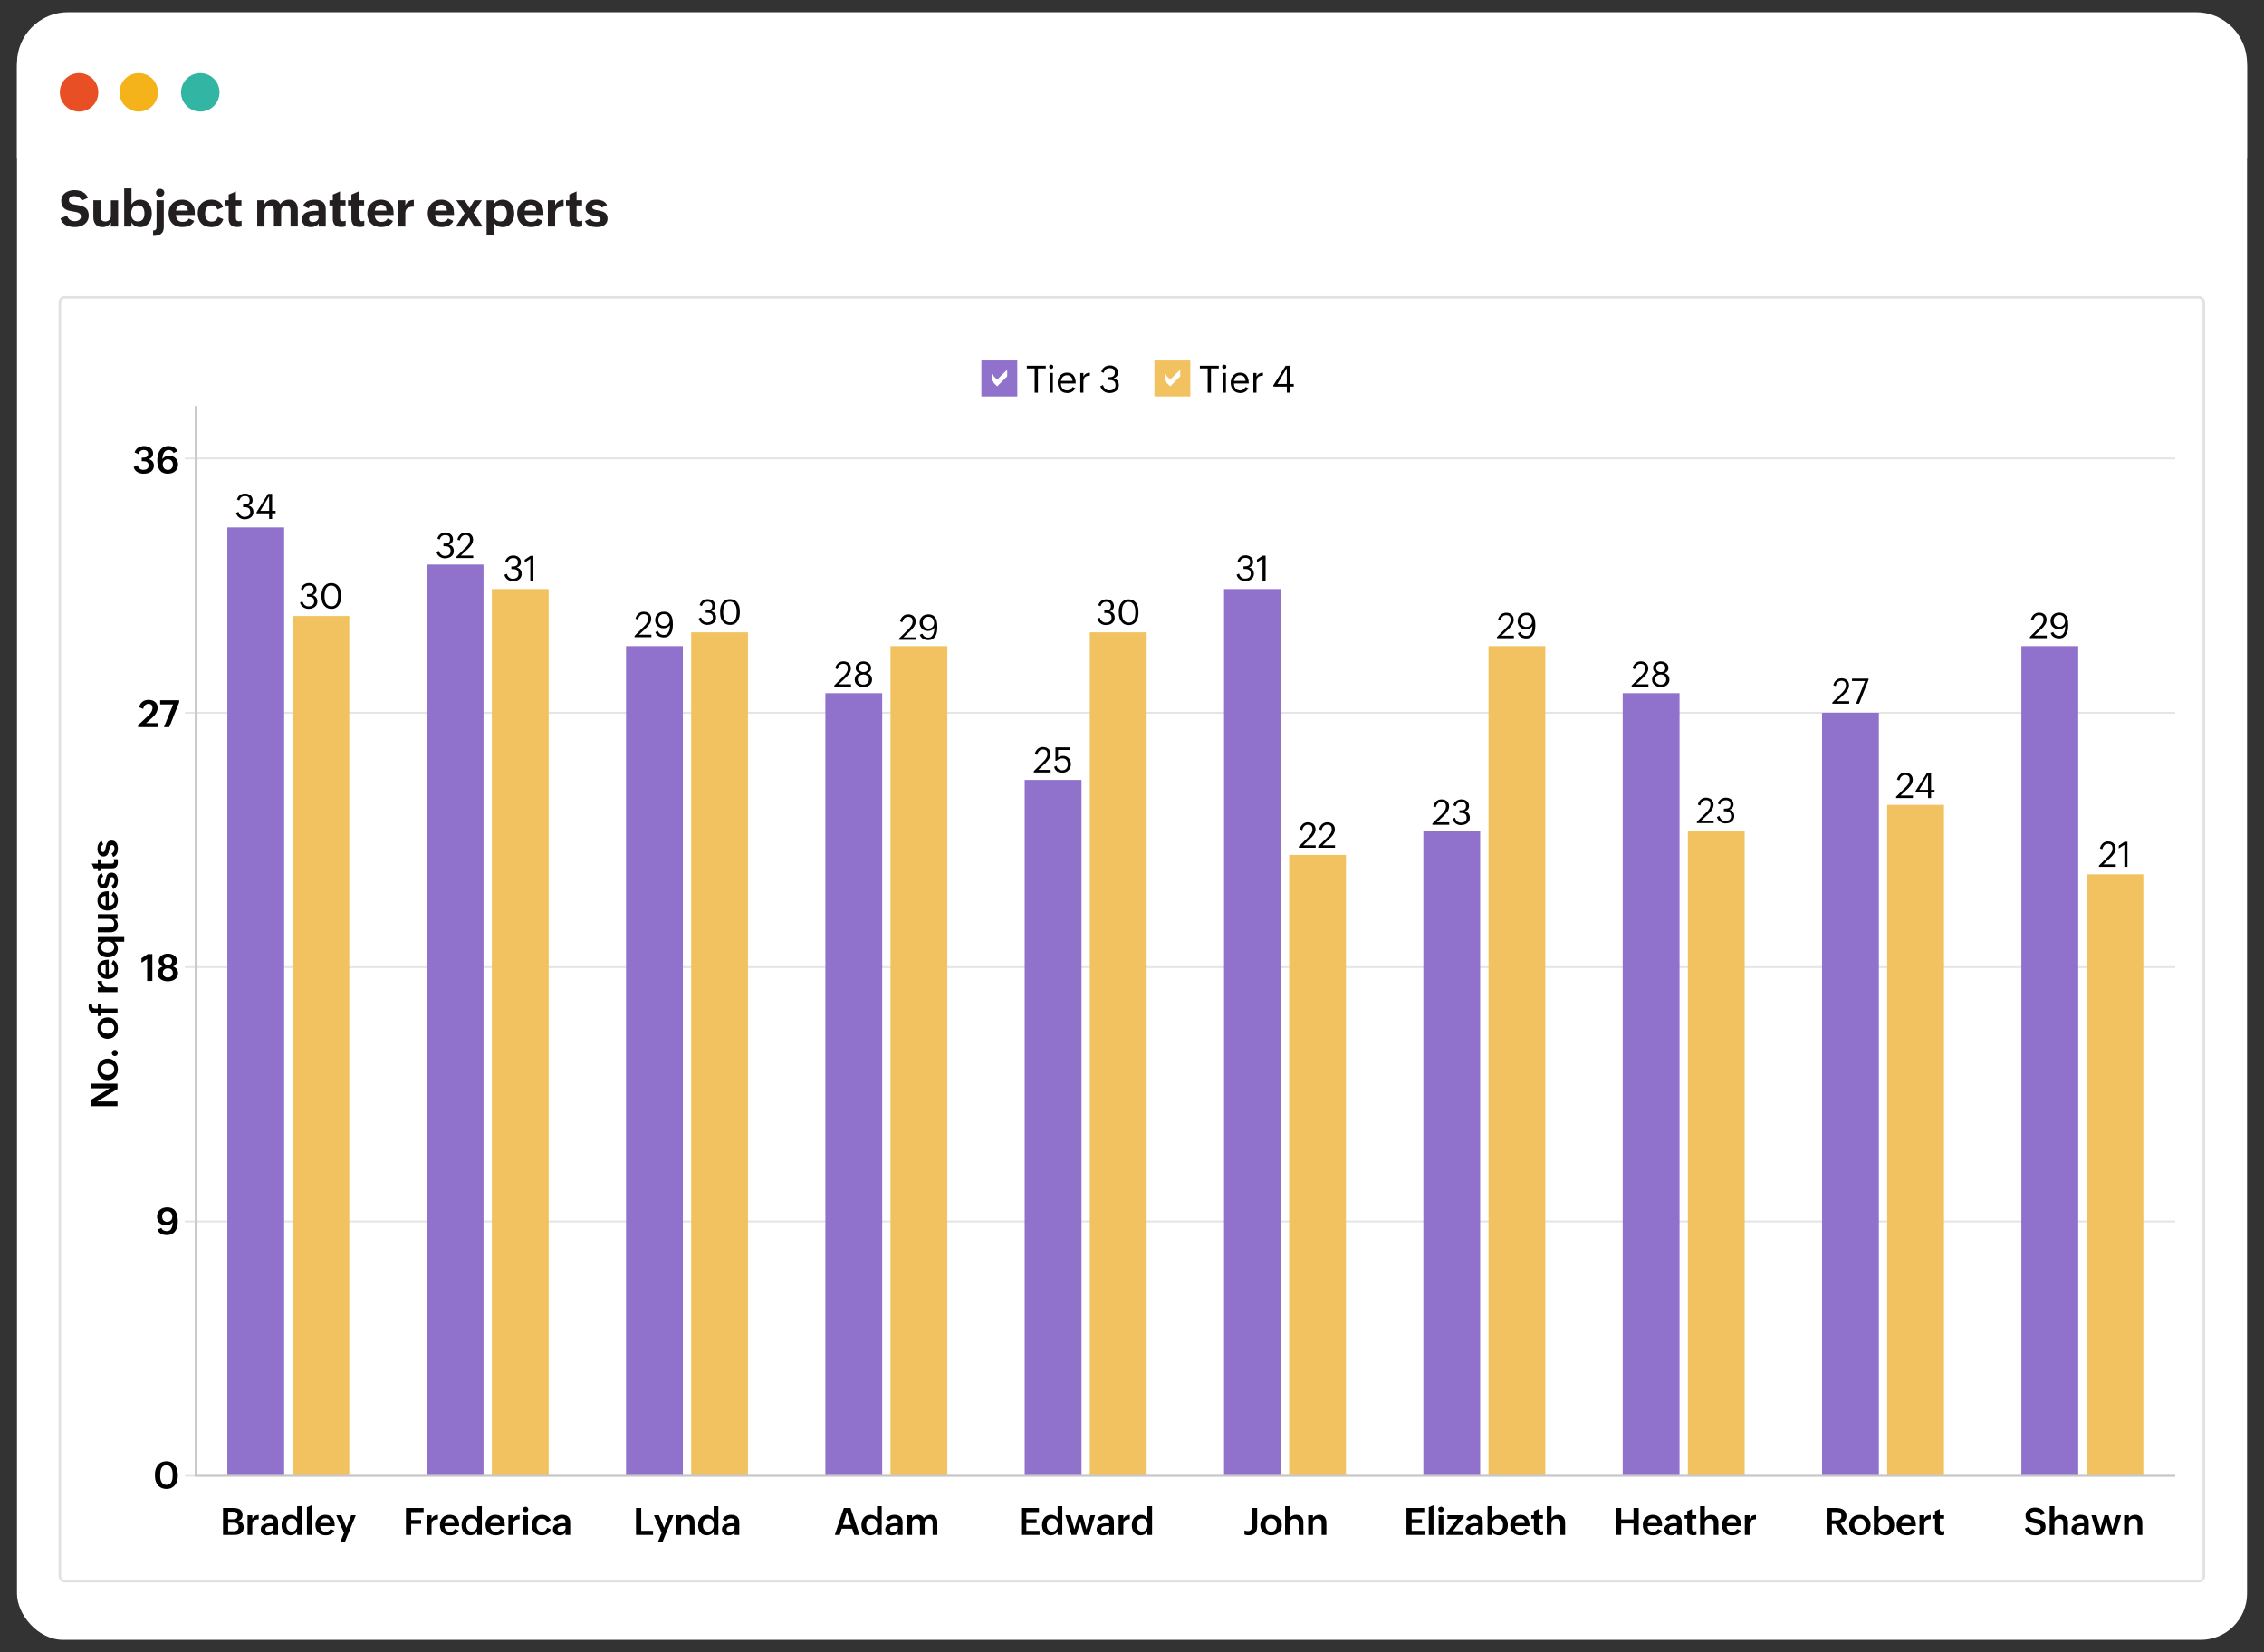 <?xml version="1.0" encoding="UTF-8"?>
<svg id="OUTLINE_Reports" xmlns="http://www.w3.org/2000/svg" viewBox="0 0 902.84 658.75">
  <rect x="0" y="0" width="902.84" height="658.75" fill="#333333" stroke="none"/>
  <defs>
    <style>
      .cls-1 {
        fill: #32b5a3;
      }

      .cls-1, .cls-2, .cls-3, .cls-4, .cls-5, .cls-6, .cls-7, .cls-8 {
        stroke-width: 0px;
      }

      .cls-9 {
        stroke: #e5e5e5;
      }

      .cls-9, .cls-10, .cls-11 {
        stroke-miterlimit: 10;
      }

      .cls-9, .cls-11 {
        fill: none;
        stroke-width: .75px;
      }

      .cls-2 {
        fill: #f2c261;
      }

      .cls-10 {
        stroke: #e0e1e2;
      }

      .cls-10, .cls-7 {
        fill: #fff;
      }

      .cls-3 {
        fill: #000;
      }

      .cls-11 {
        stroke: #c8c8c8;
      }

      .cls-4 {
        fill: #e94f24;
      }

      .cls-5 {
        fill: #9071cc;
      }

      .cls-6 {
        fill: #f4b21b;
      }

      .cls-8 {
        fill: #231f20;
      }
    </style>
  </defs>
  <rect class="cls-7" x="6.77" y="7.88" width="889.31" height="645.98" rx="18.47" ry="18.47"/>
  <path class="cls-7" d="M27.11,4.88h848.61c11.23,0,20.35,9.12,20.35,20.35v37.8H6.77V25.23C6.77,14,15.88,4.88,27.11,4.88Z"/>
  <circle class="cls-4" cx="31.53" cy="36.83" r="7.67"/>
  <circle class="cls-6" cx="55.32" cy="36.83" r="7.67"/>
  <circle class="cls-1" cx="79.87" cy="36.83" r="7.67"/>
  <g>
    <path class="cls-8" d="M29.93,90.55c-2.5,0-5.05-.76-5.8-3.45l2.6-1.13c.5,1.56,1.59,2.22,3.2,2.22,1.15,0,2.35-.6,2.35-1.9,0-3.34-7.86-.17-7.86-6.2,0-2.86,2.63-4.26,5.21-4.26,2.23,0,4.59.8,5.42,3.09l-2.44,1.05c-.62-1.18-1.66-1.76-2.98-1.76-1.05,0-2.14.39-2.14,1.62,0,3.3,7.9.1,7.9,6.16,0,2.24-1.54,3.71-3.46,4.27-.65.2-1.32.29-2,.29Z"/>
    <path class="cls-8" d="M40.79,90.55c-2.41,0-3.56-1.65-3.56-3.95v-6.74h2.88v6.34c0,1.22.49,2.1,1.82,2.1,1.42,0,2.29-.89,2.29-2.29v-6.14h2.88v10.46h-2.88v-1.64c-.52.97-1.37,1.52-2.38,1.76-.34.07-.68.11-1.04.11Z"/>
    <path class="cls-8" d="M55.87,90.55c-1.37,0-2.81-.61-3.44-1.88v1.66h-2.9v-15.2h2.9v6.38c.7-1.2,2.08-1.88,3.44-1.88,3.2,0,4.67,2.63,4.67,5.53,0,1.42-.39,2.76-1.17,3.76-.39.5-.88.9-1.46,1.19-.59.3-1.27.45-2.04.45ZM55.01,88.29c2,0,2.59-1.55,2.59-3.28s-.75-3.15-2.61-3.15c-1.98,0-2.66,1.57-2.66,3.32,0,1.31.44,2.38,1.46,2.87.34.17.74.24,1.22.24Z"/>
    <path class="cls-8" d="M61.05,94.07v-2.16c.91-.05,1.38-.45,1.38-1.39v-10.65h2.88v10.63c0,2.07-1.01,3.06-2.55,3.39-.52.11-1.09.17-1.71.18ZM63.85,78.44c-.9,0-1.64-.66-1.64-1.57,0-.71.4-1.23,1-1.46.62-.24,1.37-.09,1.82.32.3.27.49.67.49,1.14,0,.23-.04.45-.13.63-.18.39-.49.66-.89.82-.21.08-.42.12-.64.12Z"/>
    <path class="cls-8" d="M72.68,90.55c-3.36,0-5.46-2.14-5.46-5.49,0-3.13,2.22-5.44,5.38-5.44,2.09,0,3.84.94,4.68,2.9.39.98.42,1.92.42,2.94v.28h-7.54c.08,1.61.89,2.74,2.6,2.74,1.14,0,1.98-.29,2.54-1.35l2.14.95c-.61,1.41-1.92,2.1-3.32,2.34-.48.08-.96.12-1.44.12ZM70.2,83.97h4.68c-.08-1.44-.76-2.34-2.28-2.34-1.07,0-1.8.56-2.15,1.41-.13.28-.21.6-.25.94Z"/>
    <path class="cls-8" d="M84.22,90.55c-3.37,0-5.38-2.17-5.38-5.49s2.24-5.44,5.4-5.44c2.08,0,4.06.85,4.72,2.96l-2.24.99c-.42-1.12-1.24-1.66-2.42-1.66-1.91,0-2.5,1.64-2.5,3.28s.63,3.17,2.56,3.17c1.33,0,2.12-.65,2.54-1.89l2.14.94c-.47,1.66-1.74,2.6-3.24,2.97-.51.12-1.04.18-1.57.18Z"/>
    <path class="cls-8" d="M94.57,90.52c-2.2,0-3.38-1.05-3.38-3.29v-5.3h-1.34v-2.06h1.34v-2.27l2.88-1.26v3.53h2.2v2.06h-2.2v5.04c0,.78.35,1.24,1.16,1.24.38,0,.75-.05,1.1-.21v2.25c-.57.19-1.15.27-1.77.27Z"/>
    <path class="cls-8" d="M105.47,84.15v6.18h-2.9v-10.46h2.9v1.6c.62-1.19,2-1.85,3.3-1.85s2.4.54,2.92,1.83c.83-1.19,2.19-1.83,3.62-1.83,2.43,0,3.44,1.8,3.44,4v6.7h-2.88v-6.38c0-1.14-.51-1.94-1.74-1.94-1.3,0-2.02.87-2.02,2.14v6.18h-2.88v-6.38c0-1.14-.51-1.94-1.74-1.94-.97,0-1.63.5-1.88,1.27-.09.26-.14.55-.14.87Z"/>
    <path class="cls-8" d="M123.93,90.55c-1.98,0-3.5-1.02-3.5-3.12,0-3.43,4.17-3.36,6.61-3.36,0-1.39-.13-2.34-1.78-2.34-.91,0-1.83.41-2.14,1.35l-2.22-.97c.68-1.88,2.79-2.48,4.62-2.48,2.61,0,4.38,1.07,4.38,3.89v6.82h-2.81v-1.26c-.38.56-.84.94-1.38,1.15-.54.22-1.13.33-1.79.33ZM124.79,88.53c1.14,0,2.26-.59,2.26-1.87v-.88h-1.11c-1.04,0-2.67.08-2.67,1.48,0,.7.39,1.05.94,1.19.19.05.38.07.59.07Z"/>
    <path class="cls-8" d="M136.09,90.52c-2.2,0-3.38-1.05-3.38-3.29v-5.3h-1.34v-2.06h1.34v-2.27l2.88-1.26v3.53h2.2v2.06h-2.2v5.04c0,.78.35,1.24,1.16,1.24.38,0,.75-.05,1.1-.21v2.25c-.57.19-1.15.27-1.77.27Z"/>
    <path class="cls-8" d="M143.51,90.52c-2.2,0-3.38-1.05-3.38-3.29v-5.3h-1.34v-2.06h1.34v-2.27l2.88-1.26v3.53h2.2v2.06h-2.2v5.04c0,.78.35,1.24,1.16,1.24.38,0,.75-.05,1.1-.21v2.25c-.57.19-1.15.27-1.77.27Z"/>
    <path class="cls-8" d="M151.94,90.55c-3.36,0-5.46-2.14-5.46-5.49,0-3.13,2.22-5.44,5.38-5.44,2.09,0,3.84.94,4.68,2.9.39.98.42,1.92.42,2.94v.28h-7.54c.08,1.61.89,2.74,2.6,2.74,1.14,0,1.98-.29,2.54-1.35l2.14.95c-.61,1.41-1.92,2.1-3.32,2.34-.48.08-.96.12-1.44.12ZM149.46,83.97h4.68c-.08-1.44-.76-2.34-2.28-2.34-1.07,0-1.8.56-2.15,1.41-.13.28-.21.6-.25.94Z"/>
    <path class="cls-8" d="M161.64,85.08v5.24h-2.9v-10.46h2.9v2c.69-1.46,1.77-2.13,3.38-2.16v2.7c-1.44,0-2.59.28-3.12,1.33-.18.35-.26.8-.26,1.35Z"/>
    <path class="cls-8" d="M176.02,90.55c-3.36,0-5.46-2.14-5.46-5.49,0-3.13,2.22-5.44,5.38-5.44,2.09,0,3.84.94,4.68,2.9.39.98.42,1.92.42,2.94v.28h-7.54c.08,1.61.89,2.74,2.6,2.74,1.14,0,1.98-.29,2.54-1.35l2.14.95c-.61,1.41-1.92,2.1-3.32,2.34-.48.08-.96.12-1.44.12ZM173.54,83.97h4.68c-.08-1.44-.76-2.34-2.28-2.34-1.07,0-1.8.56-2.15,1.41-.13.28-.21.6-.25.94Z"/>
    <path class="cls-8" d="M186.97,86.81l-2.26,3.52h-2.98l3.58-5.34-3.35-5.12h3.32l1.96,3.13,1.92-3.13h3l-3.34,4.9,3.68,5.56h-3.34l-2.21-3.52Z"/>
    <path class="cls-8" d="M196.94,88.73v5.17h-2.9v-14.02h2.9v1.64c.7-1.2,2.08-1.88,3.44-1.88,3.2,0,4.67,2.63,4.67,5.53s-1.57,5.4-4.67,5.4c-1.03,0-2.06-.34-2.8-1.03-.25-.22-.47-.5-.63-.8ZM199.52,88.29c2,0,2.59-1.55,2.59-3.28s-.75-3.15-2.61-3.15c-1.98,0-2.66,1.57-2.66,3.32,0,1.31.44,2.38,1.46,2.87.34.17.74.24,1.22.24Z"/>
    <path class="cls-8" d="M211.69,90.55c-3.36,0-5.46-2.14-5.46-5.49,0-3.13,2.22-5.44,5.38-5.44,2.09,0,3.84.94,4.68,2.9.39.98.42,1.92.42,2.94v.28h-7.54c.08,1.61.89,2.74,2.6,2.74,1.14,0,1.98-.29,2.54-1.35l2.14.95c-.61,1.41-1.92,2.1-3.32,2.34-.48.08-.96.12-1.44.12ZM209.21,83.97h4.68c-.08-1.44-.76-2.34-2.28-2.34-1.07,0-1.8.56-2.15,1.41-.13.28-.21.6-.25.94Z"/>
    <path class="cls-8" d="M221.38,85.08v5.24h-2.9v-10.46h2.9v2c.69-1.46,1.77-2.13,3.38-2.16v2.7c-1.44,0-2.59.28-3.12,1.33-.18.35-.26.8-.26,1.35Z"/>
    <path class="cls-8" d="M230.42,90.52c-2.2,0-3.38-1.05-3.38-3.29v-5.3h-1.34v-2.06h1.34v-2.27l2.88-1.26v3.53h2.2v2.06h-2.2v5.04c0,.78.35,1.24,1.16,1.24.38,0,.75-.05,1.1-.21v2.25c-.57.19-1.15.27-1.77.27Z"/>
    <path class="cls-8" d="M237.88,90.55c-1.77,0-3.96-.53-4.62-2.4l2.21-.97c.39.95,1.44,1.35,2.39,1.35.75,0,1.64-.21,1.64-1.14,0-2.03-5.98-.3-5.98-4.5,0-2.24,2.17-3.26,4.14-3.26,1.64,0,3.75.47,4.38,2.21l-2.12.92c-.34-.89-1.39-1.14-2.24-1.14-.66,0-1.48.29-1.48,1.08,0,1.92,6.08.21,6.08,4.41,0,1.94-1.19,2.93-2.75,3.28-.54.11-1.08.17-1.65.17Z"/>
  </g>
  <rect class="cls-10" x="23.86" y="118.56" width="855" height="511.91" rx="2" ry="2"/>
  <g>
    <rect class="cls-5" x="391.36" y="143.75" width="14.32" height="14.32"/>
    <path class="cls-7" d="M401.65,150.06l-3.99,3.99-2.22-2.22v-2.66l2.22,2.21,3.99-3.98v2.66Z"/>
    <g>
      <path class="cls-3" d="M413.91,146.91v9.66h-1.31v-9.66h-3.12v-1.06h7.55v1.06h-3.12Z"/>
      <path class="cls-3" d="M419.22,147.07c-.23,0-.43-.08-.59-.24-.16-.15-.24-.35-.24-.59s.08-.43.24-.59c.15-.15.35-.23.59-.23s.43.08.59.23c.15.16.23.36.23.59s-.08.43-.23.59c-.16.16-.36.24-.59.24ZM419.87,148.72v7.84h-1.24v-7.84h1.24Z"/>
      <path class="cls-3" d="M425.57,156.7c-2.39,0-3.79-1.8-3.79-4.09,0-2.16,1.4-4.02,3.68-4.02,2.59,0,3.52,1.91,3.52,4.22v.09h-5.91c0,1.57.84,2.78,2.52,2.78.92,0,1.71-.58,2.12-1.38l1.14.49c-.73,1.28-1.82,1.92-3.27,1.92ZM423.11,151.89h4.59c-.06-1.4-.81-2.26-2.25-2.26-1,0-1.74.58-2.1,1.38-.12.28-.21.57-.24.88Z"/>
      <path class="cls-3" d="M432.05,152.26v4.31h-1.24v-7.84h1.24v1.41c.58-1.05,1.38-1.49,2.58-1.54v1.17c-1.35.06-2.13.45-2.42,1.38-.1.31-.15.69-.15,1.12Z"/>
      <path class="cls-3" d="M442.41,156.7c-1.67,0-3.22-1.08-3.61-2.72l1.03-.45c.37,1.19,1.22,2.13,2.53,2.13s2.49-.57,2.49-2.07c0-2.03-1.46-2.08-3.08-2.08v-1.1c1.41,0,2.8-.01,2.8-1.83,0-1.2-.75-1.79-1.92-1.79-1.36,0-2.1.61-2.52,1.89l-.96-.42c.49-1.64,1.8-2.54,3.48-2.54s3.2,1.08,3.2,2.83c0,.58-.16,1.06-.48,1.45-.32.39-.75.69-1.27.89,1.37.34,2.07,1.29,2.07,2.7,0,1.79-1.32,2.78-2.84,3.04-.31.05-.63.08-.94.08Z"/>
    </g>
  </g>
  <g>
    <rect class="cls-2" x="460.36" y="143.75" width="14.32" height="14.32"/>
    <path class="cls-7" d="M470.65,150.06l-3.99,3.99-2.22-2.22v-2.66l2.22,2.21,3.99-3.98v2.66Z"/>
    <g>
      <path class="cls-3" d="M482.91,146.91v9.66h-1.31v-9.66h-3.12v-1.06h7.55v1.06h-3.12Z"/>
      <path class="cls-3" d="M488.22,147.07c-.23,0-.43-.08-.59-.24-.16-.15-.24-.35-.24-.59s.08-.43.24-.59c.15-.15.35-.23.59-.23s.43.08.59.23c.15.16.23.36.23.59s-.08.43-.23.59c-.16.16-.36.24-.59.24ZM488.87,148.72v7.84h-1.24v-7.84h1.24Z"/>
      <path class="cls-3" d="M494.57,156.7c-2.39,0-3.79-1.8-3.79-4.09,0-2.16,1.4-4.02,3.68-4.02,2.59,0,3.52,1.91,3.52,4.22v.09h-5.91c0,1.57.84,2.78,2.52,2.78.92,0,1.71-.58,2.12-1.38l1.14.49c-.73,1.28-1.82,1.92-3.27,1.92ZM492.11,151.89h4.59c-.06-1.4-.81-2.26-2.25-2.26-1,0-1.74.58-2.1,1.38-.12.28-.21.57-.24.88Z"/>
      <path class="cls-3" d="M501.05,152.26v4.31h-1.24v-7.84h1.24v1.41c.58-1.05,1.38-1.49,2.58-1.54v1.17c-1.35.06-2.13.45-2.42,1.38-.1.31-.15.69-.15,1.12Z"/>
      <path class="cls-3" d="M514.43,154.16v2.4h-1.27v-2.4h-5.37v-.53l4.91-7.79h1.74v7.26h1.49v1.06h-1.49ZM509.39,153.1h3.76v-6.27l-3.76,6.27Z"/>
    </g>
  </g>
  <g>
    <line class="cls-9" x1="73.75" y1="487.04" x2="867.42" y2="487.04"/>
    <line class="cls-9" x1="73.75" y1="385.62" x2="867.42" y2="385.62"/>
    <line class="cls-9" x1="73.75" y1="284.21" x2="867.42" y2="284.21"/>
    <line class="cls-9" x1="73.75" y1="182.79" x2="867.42" y2="182.79"/>
    <line class="cls-9" x1="73.75" y1="588.46" x2="867.42" y2="588.46"/>
    <rect class="cls-5" x="90.66" y="210.3" width="22.66" height="378.15"/>
    <rect class="cls-5" x="170.15" y="225.1" width="22.66" height="363.35"/>
    <rect class="cls-5" x="249.65" y="257.62" width="22.66" height="330.84"/>
    <rect class="cls-5" x="329.14" y="276.39" width="22.66" height="312.06"/>
    <rect class="cls-5" x="408.63" y="310.98" width="22.66" height="277.47"/>
    <rect class="cls-5" x="488.12" y="234.87" width="22.66" height="353.58"/>
    <rect class="cls-5" x="567.61" y="331.46" width="22.66" height="256.99"/>
    <rect class="cls-5" x="647.1" y="276.39" width="22.66" height="312.06"/>
    <rect class="cls-5" x="726.6" y="284.21" width="22.66" height="304.25"/>
    <rect class="cls-5" x="806.09" y="257.62" width="22.66" height="330.84"/>
    <rect class="cls-2" x="116.63" y="245.61" width="22.66" height="342.85"/>
    <rect class="cls-2" x="196.13" y="234.87" width="22.66" height="353.58"/>
    <rect class="cls-2" x="275.62" y="252.11" width="22.66" height="336.35"/>
    <rect class="cls-2" x="355.11" y="257.62" width="22.66" height="330.84"/>
    <rect class="cls-2" x="434.6" y="252.11" width="22.66" height="336.35"/>
    <rect class="cls-2" x="514.09" y="340.88" width="22.66" height="247.58"/>
    <rect class="cls-2" x="593.59" y="257.62" width="22.66" height="330.84"/>
    <rect class="cls-2" x="673.08" y="331.46" width="22.66" height="256.99"/>
    <rect class="cls-2" x="752.57" y="320.92" width="22.66" height="267.54"/>
    <rect class="cls-2" x="832.06" y="348.62" width="22.66" height="239.84"/>
    <path id="x-y-line" class="cls-11" d="M78.05,161.86v426.6h789.37"/>
    <g>
      <path class="cls-3" d="M57.27,188.88c-1.8,0-3.54-.83-3.98-2.68l1.57-.69c.29,1.06,1.11,1.85,2.26,1.85s2.14-.48,2.14-1.73c0-1.77-1.39-1.72-2.75-1.72v-1.44c1.22,0,2.56.06,2.56-1.56,0-.99-.81-1.5-1.74-1.5-1.15,0-1.79.6-2.13,1.65l-1.52-.66c.51-1.72,2.07-2.54,3.79-2.54s3.57.92,3.57,2.89c0,1.17-.69,1.93-1.77,2.33,1.33.3,2.09,1.22,2.09,2.58,0,1.72-1.13,2.7-2.56,3.04-.49.12-.99.18-1.5.18Z"/>
      <path class="cls-3" d="M66.99,188.88c-3.35,0-4.26-2.38-4.26-5.29s1.22-5.74,4.47-5.74c1.58,0,2.9.61,3.6,2.07l-1.59.69c-.4-.82-1.07-1.19-1.97-1.19-1.93,0-2.45,2.15-2.48,3.69.59-.96,1.57-1.38,2.67-1.38,2.08,0,3.57,1.41,3.57,3.49,0,1.76-1,2.92-2.44,3.4-.49.16-1.01.24-1.58.24ZM66.96,187.38c1.26,0,1.99-.92,1.99-2.12s-.72-2.12-1.99-2.12c-1.19,0-2.05.82-2.05,2.01,0,.94.4,1.71,1.17,2.05.26.11.55.17.88.17Z"/>
      <path class="cls-3" d="M62.93,288.34v1.59h-7.85v-.8l4.07-3.82c.84-.8,1.65-1.85,1.65-3.05,0-1.03-.55-1.62-1.6-1.62-1.21,0-1.84.97-2.13,2.03l-1.59-.69c.47-1.93,1.84-2.93,3.8-2.93s3.58,1.07,3.58,3.18c0,1.55-.96,2.88-2.09,3.88l-2.54,2.23h4.7Z"/>
      <path class="cls-3" d="M71.45,280.03l-3.95,9.9h-2.13l3.66-9.06h-5.17v-1.66h7.59v.82Z"/>
      <path class="cls-3" d="M60.75,380.41v10.72h-2.07v-8.7l-2.26,1.43v-1.79l2.51-1.66h1.81Z"/>
      <path class="cls-3" d="M66.94,391.28c-1.96,0-4.07-.95-4.07-3.18,0-1.34.77-2.28,2.01-2.71-1-.41-1.59-1.16-1.59-2.26,0-1.92,1.94-2.88,3.65-2.88s3.65.93,3.65,2.86c0,1.08-.65,1.81-1.6,2.26,1.24.43,2,1.33,2,2.67,0,1.66-1.14,2.67-2.56,3.05-.48.12-.97.19-1.48.19ZM66.94,389.76c1.13,0,1.98-.68,1.98-1.85s-.84-1.8-1.96-1.8-2.02.66-2.02,1.83c0,.86.51,1.46,1.22,1.69.24.08.5.12.78.12ZM66.97,384.78c.96,0,1.64-.54,1.64-1.53,0-.93-.78-1.52-1.68-1.52s-1.69.56-1.69,1.53c0,.72.45,1.21,1.07,1.41.21.07.43.1.66.1Z"/>
      <path class="cls-3" d="M66.58,492.46c-1.57,0-3.22-.56-3.81-2.15l1.59-.7c.35.93,1.24,1.27,2.17,1.27,1.98,0,2.32-2.09,2.35-3.62-.59.94-1.58,1.33-2.65,1.33-2.1,0-3.6-1.36-3.6-3.48,0-2.37,1.78-3.68,4.04-3.68,3.45,0,4.23,2.62,4.23,5.54,0,2.37-.73,4.58-2.86,5.27-.43.14-.92.21-1.46.21ZM66.66,487.19c1.19,0,2.05-.78,2.05-1.99,0-1.27-.7-2.25-2.05-2.25-1.25,0-2,.9-2,2.1,0,.92.4,1.65,1.15,1.97.25.11.54.16.85.16Z"/>
      <path class="cls-3" d="M66.37,593.68c-2.09,0-3.59-1.11-4.25-3.05-.3-.89-.34-1.8-.34-2.72,0-2.82,1.5-5.25,4.58-5.25,3.4,0,4.56,2.8,4.56,5.75,0,1.43-.36,2.74-1.11,3.7-.37.48-.85.87-1.42,1.15-.58.29-1.25.42-2.04.42ZM66.42,592.06c2.34,0,2.45-2.45,2.45-4.18,0-1.6-.48-3.62-2.48-3.62-2.34,0-2.51,2.42-2.51,4.17,0,.85.12,1.73.5,2.44.25.48.62.83,1.14,1.03.26.1.56.15.9.15Z"/>
    </g>
    <g>
      <path class="cls-3" d="M38.7,439.19h8.16v1.88h-10.72v-2.46l7.66-4.66h-7.66v-1.87h10.72v2.14l-8.16,4.97Z"/>
      <path class="cls-3" d="M47.01,426.38c0,2.44-1.69,4.31-4.11,4.31s-4.05-1.96-4.05-4.33,1.71-4.24,4.13-4.24c1.79,0,3.16,1.05,3.74,2.59.2.52.29,1.08.29,1.67ZM45.57,426.36c0-1.6-1.29-2.23-2.69-2.23s-2.59.71-2.59,2.23c0,1.62,1.29,2.24,2.7,2.24,1.03,0,1.94-.4,2.37-1.24.14-.29.21-.62.21-1Z"/>
      <path class="cls-3" d="M46.98,419.89c0,.67-.52,1.21-1.19,1.21s-1.2-.54-1.2-1.21.51-1.24,1.2-1.24c.52,0,.92.32,1.11.75.06.15.09.31.09.48Z"/>
      <path class="cls-3" d="M47.01,409.92c0,2.44-1.69,4.31-4.11,4.31s-4.05-1.96-4.05-4.33,1.71-4.24,4.13-4.24c1.79,0,3.16,1.05,3.74,2.59.2.52.29,1.08.29,1.67ZM45.57,409.9c0-1.6-1.29-2.23-2.69-2.23s-2.59.71-2.59,2.23c0,1.62,1.29,2.24,2.7,2.24,1.03,0,1.94-.4,2.37-1.24.14-.29.21-.62.21-1Z"/>
      <path class="cls-3" d="M40.4,402.15h6.47v1.86h-6.47v1.08h-1.38v-1.08h-.87c-1.78,0-2.82-.8-2.82-2.66,0-.41.07-.83.24-1.21l1.26.54c-.05.14-.06.29-.06.42,0,.92.68,1.04,1.42,1.04h.83v-1.8h1.38v1.8Z"/>
      <path class="cls-3" d="M42.81,393.7h4.05v1.88h-7.84v-1.88h1.47c-1.08-.53-1.57-1.36-1.59-2.56h1.74c.01,1.16.28,2,1.13,2.37.28.12.63.19,1.05.19Z"/>
      <path class="cls-3" d="M47.01,386.33c0,2.48-1.66,4.02-4.09,4.02-2.29,0-4.06-1.57-4.06-3.93,0-2.72,1.86-3.76,4.32-3.76h.18v5.79c1.33-.04,2.29-.75,2.29-2.16,0-.89-.34-1.58-1.14-1.99l.65-1.46c1.02.48,1.57,1.4,1.76,2.42.07.35.09.71.09,1.07ZM42.12,388.42v-3.9c-1.19.06-1.92.64-1.92,1.9,0,.88.47,1.47,1.16,1.78.23.11.49.18.76.22Z"/>
      <path class="cls-3" d="M39.02,373.64h10.53v1.86h-3.98c.89.51,1.44,1.71,1.44,2.71,0,2.4-1.87,3.51-4.07,3.51s-4.09-1.25-4.09-3.59c0-1.06.42-2.08,1.37-2.63h-1.2v-1.86ZM45.55,377.7c0-1.62-1.25-2.24-2.69-2.24s-2.55.6-2.55,2.16c0,1.64,1.28,2.2,2.72,2.2.99,0,1.9-.37,2.31-1.17.14-.26.21-.58.21-.95Z"/>
      <path class="cls-3" d="M47.01,368.92c0,1.85-1.19,2.8-2.97,2.8h-5.03v-1.88h4.8c1.07,0,1.73-.48,1.73-1.6s-.75-1.85-1.88-1.85h-4.65v-1.86h7.84v1.86h-1.23c.72.37,1.14,1.02,1.3,1.76.05.25.08.51.08.76Z"/>
      <path class="cls-3" d="M47.01,359.04c0,2.48-1.66,4.02-4.09,4.02-2.29,0-4.06-1.57-4.06-3.93,0-2.72,1.86-3.76,4.32-3.76h.18v5.79c1.33-.04,2.29-.75,2.29-2.16,0-.89-.34-1.57-1.14-1.98l.65-1.46c1.02.48,1.57,1.4,1.76,2.42.07.35.09.71.09,1.07ZM42.12,361.12v-3.9c-1.19.06-1.92.64-1.92,1.9,0,.88.47,1.47,1.16,1.78.23.11.49.18.76.22Z"/>
      <path class="cls-3" d="M47.01,351.16c0,1.36-.47,2.83-1.88,3.32l-.61-1.44c.76-.29,1.14-1.08,1.14-1.88,0-.67-.19-1.42-1-1.42-1.7,0-.34,4.55-3.44,4.55-1.6,0-2.37-1.57-2.37-3,0-1.25.47-2.66,1.7-3.16l.6,1.39c-.69.29-.96,1.06-.96,1.77,0,.56.24,1.24.92,1.24,1.64,0,.26-4.58,3.37-4.58,1.39,0,2.15.87,2.4,1.99.09.39.13.78.13,1.2Z"/>
      <path class="cls-3" d="M47,343.82c0,1.53-.78,2.42-2.34,2.42h-4.26v1.05h-1.38v-1.05h-1.62l-.81-1.88h2.43v-1.72h1.38v1.72h4.09c.62,0,1-.26,1-.91,0-.29-.05-.59-.15-.88h1.47c.06.2.1.4.14.62.04.21.05.43.05.63Z"/>
      <path class="cls-3" d="M47.01,338.38c0,1.36-.47,2.83-1.88,3.32l-.61-1.44c.76-.29,1.14-1.08,1.14-1.88,0-.67-.19-1.42-1-1.42-1.7,0-.34,4.55-3.44,4.55-1.6,0-2.37-1.57-2.37-3,0-1.25.47-2.66,1.7-3.16l.6,1.39c-.69.29-.96,1.06-.96,1.77,0,.56.24,1.24.92,1.24,1.64,0,.26-4.58,3.37-4.58,1.39,0,2.15.87,2.4,1.99.09.39.13.78.13,1.2Z"/>
    </g>
    <g>
      <path class="cls-3" d="M93.45,612.02h-4.5v-10.72h4.21c1.97,0,3.56.62,3.56,2.85,0,1.15-.58,1.95-1.72,2.28,1.47.3,2.17,1.11,2.17,2.59,0,1.68-.95,2.56-2.29,2.85-.45.1-.93.15-1.44.15ZM90.98,605.79h1.93c1.17,0,1.82-.34,1.82-1.6,0-1.17-.82-1.44-1.85-1.44h-1.9v3.05ZM90.98,610.56h2.21c1.21,0,1.94-.48,1.94-1.74s-.92-1.66-2.08-1.66h-2.07v3.39Z"/>
      <path class="cls-3" d="M100.61,607.97v4.05h-1.88v-7.84h1.88v1.47c.53-1.08,1.36-1.57,2.56-1.59v1.74c-1.16.01-2,.28-2.37,1.13-.12.28-.19.63-.19,1.05Z"/>
      <path class="cls-3" d="M106.61,612.17c-1.49,0-2.62-.76-2.62-2.32,0-2.53,3.21-2.49,5.02-2.49v-.12c0-.98-.16-1.83-1.52-1.83-.77,0-1.46.39-1.74,1.12l-1.46-.63c.53-1.38,1.98-1.89,3.36-1.89,1.88,0,3.21.89,3.21,2.89v5.13h-1.85v-.96c-.29.39-.64.68-1.06.85-.42.17-.86.26-1.35.26ZM107.1,610.83c.96,0,1.92-.5,1.92-1.56v-.76h-.94c-.85,0-2.24.1-2.24,1.26,0,.59.3.89.76,1,.15.04.31.06.5.06Z"/>
      <path class="cls-3" d="M115.79,612.17c-2.4,0-3.51-1.87-3.51-4.06s1.25-4.09,3.59-4.09c1.06,0,2.08.42,2.63,1.37v-4.82h1.86v11.46h-1.86v-1.32c-.38.67-1.14,1.16-1.93,1.36-.27.07-.53.1-.78.1ZM116.29,610.7c1.62,0,2.26-1.25,2.26-2.69s-.62-2.55-2.17-2.55c-1.66,0-2.18,1.29-2.18,2.72,0,1,.36,1.9,1.15,2.31.26.14.58.21.95.21Z"/>
      <path class="cls-3" d="M124.28,600.18v11.84h-1.88v-11.02l1.88-.81Z"/>
      <path class="cls-3" d="M129.81,612.17c-2.48,0-4.02-1.66-4.02-4.09,0-2.29,1.57-4.07,3.93-4.07,2.72,0,3.76,1.86,3.76,4.32v.18h-5.79c.04,1.33.75,2.29,2.16,2.29.89,0,1.58-.34,1.99-1.14l1.46.65c-.48,1.02-1.4,1.57-2.42,1.76-.35.07-.71.1-1.07.1ZM127.72,607.28h3.9c-.06-1.19-.64-1.92-1.9-1.92-.88,0-1.47.47-1.78,1.16-.11.23-.18.49-.22.76Z"/>
      <path class="cls-3" d="M141.89,604.18l-4.31,10.53h-1.83l1.42-3.49-3.07-7.04h2l2.05,5.01,1.91-5.01h1.82Z"/>
    </g>
    <g>
      <path class="cls-3" d="M163.97,607.65v4.37h-2.08v-10.72h7.04v1.62h-4.96v3.16h3.96v1.57h-3.96Z"/>
      <path class="cls-3" d="M172.08,607.97v4.05h-1.88v-7.84h1.88v1.47c.53-1.08,1.36-1.57,2.56-1.59v1.74c-1.16.01-2,.28-2.37,1.13-.12.28-.19.63-.19,1.05Z"/>
      <path class="cls-3" d="M179.44,612.17c-2.48,0-4.02-1.66-4.02-4.09,0-2.29,1.57-4.07,3.93-4.07,2.72,0,3.76,1.86,3.76,4.32v.18h-5.79c.04,1.33.75,2.29,2.16,2.29.89,0,1.57-.34,1.98-1.14l1.46.65c-.48,1.02-1.4,1.57-2.42,1.76-.35.07-.71.1-1.07.1ZM177.36,607.28h3.9c-.06-1.19-.64-1.92-1.9-1.92-.88,0-1.47.47-1.78,1.16-.11.23-.18.49-.22.76Z"/>
      <path class="cls-3" d="M187.57,612.17c-2.4,0-3.51-1.87-3.51-4.06s1.25-4.09,3.59-4.09c1.06,0,2.08.42,2.63,1.37v-4.82h1.86v11.46h-1.86v-1.32c-.38.67-1.14,1.16-1.93,1.36-.27.07-.53.1-.78.1ZM188.06,610.7c1.62,0,2.26-1.25,2.26-2.69s-.62-2.55-2.18-2.55c-1.65,0-2.18,1.29-2.18,2.72,0,1,.36,1.9,1.15,2.31.26.14.58.21.95.21Z"/>
      <path class="cls-3" d="M197.64,612.17c-2.48,0-4.02-1.66-4.02-4.09,0-2.29,1.57-4.07,3.93-4.07,2.72,0,3.76,1.86,3.76,4.32v.18h-5.79c.04,1.33.75,2.29,2.16,2.29.89,0,1.57-.34,1.98-1.14l1.46.65c-.48,1.02-1.4,1.57-2.42,1.76-.35.07-.71.1-1.07.1ZM195.55,607.28h3.9c-.06-1.19-.64-1.92-1.9-1.92-.88,0-1.47.47-1.78,1.16-.11.23-.18.49-.22.76Z"/>
      <path class="cls-3" d="M204.63,607.97v4.05h-1.88v-7.84h1.88v1.47c.53-1.08,1.36-1.57,2.56-1.59v1.74c-1.16.01-2,.28-2.37,1.13-.12.28-.19.63-.19,1.05Z"/>
      <path class="cls-3" d="M209.58,602.92c-.61,0-1.11-.46-1.11-1.07s.5-1.06,1.11-1.06,1.09.45,1.09,1.06c0,.47-.27.84-.66.99-.13.05-.28.08-.43.08ZM210.53,604.18v7.84h-1.88v-7.84h1.88Z"/>
      <path class="cls-3" d="M216.01,612.17c-2.49,0-3.96-1.68-3.96-4.09s1.64-4.07,4.01-4.07c1.59,0,2.94.66,3.53,2.2l-1.52.67c-.31-.87-1.06-1.38-2-1.38-1.55,0-2.1,1.33-2.1,2.67s.59,2.58,2.15,2.58c1.05,0,1.76-.6,2.08-1.58l1.44.63c-.39,1.21-1.31,1.95-2.43,2.23-.38.09-.78.14-1.19.14Z"/>
      <path class="cls-3" d="M223.12,612.17c-1.49,0-2.62-.76-2.62-2.32,0-2.53,3.21-2.49,5.02-2.49v-.12c0-.98-.16-1.83-1.52-1.83-.77,0-1.46.39-1.74,1.12l-1.46-.63c.53-1.38,1.98-1.89,3.36-1.89,1.88,0,3.21.89,3.21,2.89v5.13h-1.85v-.96c-.29.39-.64.68-1.06.85-.42.17-.86.26-1.35.26ZM223.6,610.83c.96,0,1.92-.5,1.92-1.56v-.76h-.94c-.85,0-2.24.1-2.24,1.26,0,.59.3.89.76,1,.15.04.31.06.5.06Z"/>
    </g>
    <g>
      <path class="cls-3" d="M260.43,610.4v1.62h-6.8v-10.72h2.08v9.1h4.72Z"/>
      <path class="cls-3" d="M268.55,604.18l-4.31,10.53h-1.83l1.42-3.49-3.07-7.04h2l2.05,5.01,1.91-5.01h1.82Z"/>
      <path class="cls-3" d="M271.61,607.41v4.61h-1.88v-7.84h1.88v1.24c.5-.97,1.55-1.41,2.61-1.41,1.93,0,2.75,1.35,2.75,3.11v4.91h-1.9v-4.72c0-1.11-.49-1.74-1.63-1.74-.87,0-1.46.41-1.71,1.1-.08.23-.12.48-.12.76Z"/>
      <path class="cls-3" d="M281.89,612.17c-2.4,0-3.51-1.87-3.51-4.06s1.25-4.09,3.59-4.09c1.06,0,2.08.42,2.63,1.37v-4.82h1.86v11.46h-1.86v-1.32c-.38.67-1.14,1.16-1.93,1.36-.27.07-.53.1-.78.1ZM282.39,610.7c1.62,0,2.26-1.25,2.26-2.69s-.62-2.55-2.17-2.55c-1.66,0-2.18,1.29-2.18,2.72,0,1,.36,1.9,1.15,2.31.26.14.58.21.95.21Z"/>
      <path class="cls-3" d="M290.53,612.17c-1.49,0-2.62-.76-2.62-2.32,0-2.53,3.22-2.49,5.02-2.49v-.12c0-.98-.16-1.83-1.52-1.83-.77,0-1.46.39-1.74,1.12l-1.46-.63c.53-1.38,1.98-1.89,3.36-1.89,1.88,0,3.22.89,3.22,2.89v5.13h-1.85v-.96c-.29.39-.64.68-1.06.85-.42.17-.87.26-1.36.26ZM291.01,610.83c.96,0,1.92-.5,1.92-1.56v-.76h-.94c-.85,0-2.24.1-2.24,1.26,0,.59.3.89.76,1,.15.04.32.06.5.06Z"/>
    </g>
    <g>
      <path class="cls-3" d="M335.65,609.54l-.78,2.48h-1.96l3.6-10.72h2.68l3.58,10.72h-2.13l-.8-2.48h-4.2ZM336.13,608.06h3.26l-1.63-5.08-1.62,5.08Z"/>
      <path class="cls-3" d="M347.03,612.17c-2.4,0-3.51-1.87-3.51-4.06s1.25-4.09,3.59-4.09c1.06,0,2.08.42,2.63,1.37v-4.82h1.86v11.46h-1.86v-1.32c-.38.67-1.14,1.16-1.93,1.36-.27.07-.53.1-.78.1ZM347.53,610.7c1.62,0,2.26-1.25,2.26-2.69s-.62-2.55-2.17-2.55c-1.66,0-2.18,1.29-2.18,2.72,0,1,.36,1.9,1.15,2.31.26.14.58.21.95.21Z"/>
      <path class="cls-3" d="M355.66,612.17c-1.49,0-2.62-.76-2.62-2.32,0-2.53,3.22-2.49,5.02-2.49v-.12c0-.98-.16-1.83-1.52-1.83-.77,0-1.46.39-1.74,1.12l-1.46-.63c.53-1.38,1.98-1.89,3.36-1.89,1.88,0,3.22.89,3.22,2.89v5.13h-1.85v-.96c-.29.39-.64.68-1.06.85-.42.17-.87.26-1.36.26ZM356.15,610.83c.96,0,1.92-.5,1.92-1.56v-.76h-.94c-.85,0-2.24.1-2.24,1.26,0,.59.3.89.76,1,.15.04.32.06.5.06Z"/>
      <path class="cls-3" d="M363.71,607.32v4.7h-1.88v-7.84h1.88v1.2c.47-.9,1.4-1.37,2.4-1.37s1.93.42,2.3,1.4c.59-.9,1.62-1.4,2.67-1.4,1.88,0,2.7,1.34,2.7,3.05v4.97h-1.86v-4.85c0-.97-.48-1.62-1.52-1.62s-1.65.75-1.65,1.77v4.7h-1.88v-4.85c0-.97-.48-1.62-1.52-1.62-.81,0-1.33.43-1.55,1.06-.07.22-.11.45-.11.71Z"/>
    </g>
    <g>
      <path class="cls-3" d="M497.97,612.15c-.59,0-1.17-.04-1.7-.32v-1.6c.43.18.91.27,1.38.27,1.18,0,1.6-.72,1.6-1.8v-7.4h2.07v7.43c0,1.09-.28,1.93-.83,2.53-.56.59-1.4.89-2.52.89Z"/>
      <path class="cls-3" d="M506.9,612.17c-2.44,0-4.31-1.69-4.31-4.11s1.96-4.05,4.33-4.05,4.24,1.71,4.24,4.13c0,1.79-1.05,3.16-2.59,3.74-.52.2-1.08.29-1.67.29ZM506.93,610.73c1.6,0,2.23-1.29,2.23-2.69s-.71-2.59-2.23-2.59c-1.62,0-2.24,1.29-2.24,2.7,0,1.03.4,1.94,1.24,2.37.29.14.62.21,1,.21Z"/>
      <path class="cls-3" d="M514.35,607.41v4.61h-1.88v-11.46h1.88v4.86c.5-.97,1.53-1.41,2.59-1.41,1.91,0,2.82,1.35,2.82,3.11v4.91h-1.88v-4.72c0-1.12-.58-1.74-1.72-1.74-.87,0-1.45.41-1.69,1.1-.08.23-.12.48-.12.76Z"/>
      <path class="cls-3" d="M523.57,607.41v4.61h-1.88v-7.84h1.88v1.24c.51-.97,1.55-1.41,2.61-1.41,1.93,0,2.75,1.35,2.75,3.11v4.91h-1.9v-4.72c0-1.11-.49-1.74-1.63-1.74-.87,0-1.46.41-1.71,1.1-.08.23-.12.48-.12.76Z"/>
    </g>
    <g>
      <path class="cls-3" d="M414.56,610.4v1.62h-7.35v-10.72h7.1v1.62h-5.02v2.88h4.09v1.53h-4.09v3.08h5.27Z"/>
      <path class="cls-3" d="M419.06,612.17c-2.4,0-3.51-1.87-3.51-4.06s1.25-4.09,3.59-4.09c1.06,0,2.08.42,2.63,1.37v-4.82h1.86v11.46h-1.86v-1.32c-.38.67-1.14,1.16-1.93,1.36-.27.07-.53.1-.78.1ZM419.56,610.7c1.62,0,2.26-1.25,2.26-2.69s-.62-2.55-2.18-2.55c-1.66,0-2.18,1.29-2.18,2.72,0,1,.36,1.9,1.15,2.31.26.14.58.21.95.21Z"/>
      <path class="cls-3" d="M430.83,606.78l-1.6,5.24h-1.91l-2.46-7.84h1.98l1.61,5.62,1.67-5.62h1.56l1.58,5.62,1.63-5.62h1.83l-2.51,7.84h-1.89l-1.48-5.24Z"/>
      <path class="cls-3" d="M439.94,612.17c-1.49,0-2.62-.76-2.62-2.32,0-2.53,3.21-2.49,5.03-2.49v-.12c0-.98-.16-1.83-1.52-1.83-.77,0-1.46.39-1.74,1.12l-1.46-.63c.53-1.38,1.98-1.89,3.36-1.89,1.88,0,3.21.89,3.21,2.89v5.13h-1.85v-.96c-.29.39-.64.68-1.06.85-.42.17-.86.26-1.35.26ZM440.42,610.83c.96,0,1.92-.5,1.92-1.56v-.76h-.94c-.85,0-2.24.1-2.24,1.26,0,.59.3.89.76,1,.15.04.31.06.5.06Z"/>
      <path class="cls-3" d="M447.98,607.97v4.05h-1.88v-7.84h1.88v1.47c.53-1.08,1.36-1.57,2.56-1.59v1.74c-1.16.01-2,.28-2.37,1.13-.12.28-.19.63-.19,1.05Z"/>
      <path class="cls-3" d="M454.85,612.17c-2.4,0-3.51-1.87-3.51-4.06s1.25-4.09,3.59-4.09c1.06,0,2.08.42,2.63,1.37v-4.82h1.86v11.46h-1.86v-1.32c-.38.67-1.14,1.16-1.93,1.36-.27.07-.53.1-.78.1ZM455.35,610.7c1.62,0,2.26-1.25,2.26-2.69s-.62-2.55-2.18-2.55c-1.65,0-2.18,1.29-2.18,2.72,0,1,.36,1.9,1.15,2.31.26.14.58.21.95.21Z"/>
    </g>
    <g>
      <path class="cls-3" d="M568.22,610.4v1.62h-7.35v-10.72h7.1v1.62h-5.02v2.88h4.09v1.53h-4.09v3.08h5.27Z"/>
      <path class="cls-3" d="M571.65,600.18v11.84h-1.88v-11.02l1.88-.81Z"/>
      <path class="cls-3" d="M574.64,602.92c-.61,0-1.11-.46-1.11-1.07s.5-1.06,1.11-1.06,1.09.45,1.09,1.06c0,.47-.27.84-.66.99-.13.05-.28.08-.43.08ZM575.6,604.18v7.84h-1.88v-7.84h1.88Z"/>
      <path class="cls-3" d="M583.59,610.53v1.49h-6.79v-.73l4.34-5.64h-3.93v-1.47h6.5v.73l-4.34,5.62h4.21Z"/>
      <path class="cls-3" d="M587.04,612.17c-1.49,0-2.62-.76-2.62-2.32,0-2.53,3.21-2.49,5.02-2.49v-.12c0-.98-.16-1.83-1.52-1.83-.77,0-1.46.39-1.74,1.12l-1.46-.63c.53-1.38,1.98-1.89,3.36-1.89,1.88,0,3.21.89,3.21,2.89v5.13h-1.85v-.96c-.29.39-.64.68-1.06.85-.42.17-.86.26-1.35.26ZM587.52,610.83c.96,0,1.92-.5,1.92-1.56v-.76h-.94c-.85,0-2.24.1-2.24,1.26,0,.59.3.89.76,1,.15.04.31.06.5.06Z"/>
      <path class="cls-3" d="M597.75,612.17c-1.05,0-2.15-.45-2.66-1.41v1.26h-1.88v-11.46h1.88v4.88c.53-.89,1.63-1.43,2.66-1.43,2.4,0,3.56,1.93,3.56,4.12,0,1.08-.3,2.09-.9,2.83-.3.37-.67.67-1.12.89-.45.22-.96.33-1.54.33ZM597.26,610.7c1.67,0,2.12-1.25,2.12-2.67,0-1.32-.64-2.56-2.13-2.56-1.61,0-2.23,1.24-2.23,2.69,0,1.08.39,1.96,1.24,2.35.28.13.62.2,1,.2Z"/>
      <path class="cls-3" d="M606.29,612.17c-2.48,0-4.02-1.66-4.02-4.09,0-2.29,1.57-4.07,3.93-4.07,2.72,0,3.76,1.86,3.76,4.32v.18h-5.79c.04,1.33.75,2.29,2.16,2.29.89,0,1.57-.34,1.98-1.14l1.46.65c-.48,1.02-1.4,1.57-2.42,1.76-.35.07-.71.1-1.07.1ZM604.2,607.28h3.9c-.06-1.19-.64-1.92-1.9-1.92-.88,0-1.47.47-1.78,1.16-.11.23-.18.49-.22.76Z"/>
      <path class="cls-3" d="M614.12,612.15c-1.53,0-2.42-.78-2.42-2.34v-4.26h-1.05v-1.38h1.05v-1.62l1.88-.81v2.43h1.72v1.38h-1.72v4.09c0,.62.26,1,.91,1,.29,0,.59-.05.88-.15v1.47c-.2.06-.4.1-.62.14-.21.04-.42.05-.63.05Z"/>
      <path class="cls-3" d="M618.72,607.41v4.61h-1.88v-11.46h1.88v4.86c.51-.97,1.53-1.41,2.59-1.41,1.91,0,2.82,1.35,2.82,3.11v4.91h-1.88v-4.72c0-1.12-.58-1.74-1.72-1.74-.86,0-1.45.41-1.68,1.1-.08.23-.12.48-.12.76Z"/>
    </g>
    <g>
      <path class="cls-3" d="M646.49,607.47v4.55h-2.08v-10.72h2.08v4.54h4.93v-4.54h2.07v10.72h-2.07v-4.55h-4.93Z"/>
      <path class="cls-3" d="M659.14,612.17c-2.48,0-4.02-1.66-4.02-4.09,0-2.29,1.57-4.07,3.93-4.07,2.72,0,3.76,1.86,3.76,4.32v.18h-5.79c.04,1.33.75,2.29,2.16,2.29.89,0,1.57-.34,1.98-1.14l1.46.65c-.48,1.02-1.4,1.57-2.42,1.76-.35.07-.71.1-1.07.1ZM657.05,607.28h3.9c-.06-1.19-.64-1.92-1.9-1.92-.88,0-1.47.47-1.78,1.16-.11.23-.18.49-.22.76Z"/>
      <path class="cls-3" d="M666.36,612.17c-1.49,0-2.62-.76-2.62-2.32,0-2.53,3.21-2.49,5.02-2.49v-.12c0-.98-.16-1.83-1.52-1.83-.77,0-1.46.39-1.74,1.12l-1.46-.63c.53-1.38,1.98-1.89,3.36-1.89,1.88,0,3.21.89,3.21,2.89v5.13h-1.85v-.96c-.29.39-.64.68-1.06.85-.42.17-.86.26-1.35.26ZM666.85,610.83c.96,0,1.92-.5,1.92-1.56v-.76h-.94c-.85,0-2.24.1-2.24,1.26,0,.59.3.89.76,1,.15.04.31.06.5.06Z"/>
      <path class="cls-3" d="M675.26,612.15c-1.53,0-2.42-.78-2.42-2.34v-4.26h-1.05v-1.38h1.05v-1.62l1.88-.81v2.43h1.72v1.38h-1.72v4.09c0,.62.26,1,.91,1,.29,0,.59-.05.88-.15v1.47c-.2.06-.4.1-.62.14-.21.04-.42.05-.63.05Z"/>
      <path class="cls-3" d="M679.85,607.41v4.61h-1.88v-11.46h1.88v4.86c.51-.97,1.53-1.41,2.59-1.41,1.91,0,2.82,1.35,2.82,3.11v4.91h-1.88v-4.72c0-1.12-.58-1.74-1.72-1.74-.86,0-1.45.41-1.68,1.1-.08.23-.12.48-.12.76Z"/>
      <path class="cls-3" d="M690.69,612.17c-2.48,0-4.02-1.66-4.02-4.09,0-2.29,1.57-4.07,3.93-4.07,2.72,0,3.76,1.86,3.76,4.32v.18h-5.79c.04,1.33.75,2.29,2.16,2.29.89,0,1.57-.34,1.98-1.14l1.46.65c-.48,1.02-1.4,1.57-2.42,1.76-.35.07-.71.1-1.07.1ZM688.61,607.28h3.9c-.06-1.19-.64-1.92-1.9-1.92-.88,0-1.47.47-1.78,1.16-.11.23-.18.49-.22.76Z"/>
      <path class="cls-3" d="M697.69,607.97v4.05h-1.88v-7.84h1.88v1.47c.53-1.08,1.36-1.57,2.56-1.59v1.74c-1.16.01-2,.28-2.37,1.13-.12.28-.19.63-.19,1.05Z"/>
    </g>
    <g>
      <path class="cls-3" d="M730.51,607.7v4.32h-2.08v-10.72h3.88c2.15,0,4.02.79,4.02,3.22,0,1.52-.9,2.5-2.37,2.88l3,4.62h-2.23l-2.78-4.32h-1.44ZM730.51,606.26h1.74c1.2,0,2.06-.45,2.06-1.76s-.94-1.62-2.06-1.62h-1.74v3.38Z"/>
      <path class="cls-3" d="M741.7,612.17c-2.44,0-4.31-1.69-4.31-4.11s1.96-4.05,4.33-4.05,4.24,1.71,4.24,4.13c0,1.79-1.05,3.16-2.59,3.74-.52.2-1.08.29-1.67.29ZM741.73,610.73c1.6,0,2.23-1.29,2.23-2.69s-.71-2.59-2.23-2.59c-1.62,0-2.24,1.29-2.24,2.7,0,1.03.4,1.94,1.24,2.37.29.14.62.21,1,.21Z"/>
      <path class="cls-3" d="M751.81,612.17c-1.05,0-2.15-.45-2.66-1.41v1.26h-1.88v-11.46h1.88v4.88c.53-.89,1.63-1.43,2.66-1.43,2.4,0,3.56,1.93,3.56,4.12,0,1.08-.3,2.09-.9,2.83-.3.37-.67.67-1.12.89-.45.22-.96.33-1.54.33ZM751.33,610.7c1.67,0,2.12-1.25,2.12-2.67,0-1.32-.64-2.56-2.13-2.56-1.61,0-2.23,1.24-2.23,2.69,0,1.08.39,1.96,1.24,2.35.28.13.62.2,1,.2Z"/>
      <path class="cls-3" d="M760.35,612.17c-2.48,0-4.02-1.66-4.02-4.09,0-2.29,1.57-4.07,3.93-4.07,2.72,0,3.76,1.86,3.76,4.32v.18h-5.79c.04,1.33.75,2.29,2.16,2.29.89,0,1.57-.34,1.98-1.14l1.46.65c-.48,1.02-1.4,1.57-2.42,1.76-.35.07-.71.1-1.07.1ZM758.26,607.28h3.9c-.06-1.19-.64-1.92-1.9-1.92-.88,0-1.47.47-1.78,1.16-.11.23-.18.49-.22.76Z"/>
      <path class="cls-3" d="M767.35,607.97v4.05h-1.88v-7.84h1.88v1.47c.53-1.08,1.36-1.57,2.56-1.59v1.74c-1.16.01-2,.28-2.37,1.13-.12.28-.19.63-.19,1.05Z"/>
      <path class="cls-3" d="M774.08,612.15c-1.53,0-2.42-.78-2.42-2.34v-4.26h-1.05v-1.38h1.05v-1.62l1.88-.81v2.43h1.72v1.38h-1.72v4.09c0,.62.26,1,.91,1,.29,0,.59-.05.88-.15v1.47c-.2.06-.4.1-.62.14-.21.04-.42.05-.63.05Z"/>
    </g>
    <g>
      <path class="cls-3" d="M811.75,612.17c-1.93,0-3.67-.69-4.26-2.68l1.7-.73c.38,1.25,1.25,1.89,2.56,1.89,1,0,2.02-.53,2.02-1.63,0-2.74-6.02-.34-6.02-4.77,0-2.05,1.9-3.11,3.76-3.11,1.71,0,3.3.7,3.96,2.37l-1.59.69c-.46-.95-1.3-1.52-2.37-1.52-.89,0-1.83.37-1.83,1.4,0,2.7,6.06.3,6.06,4.75,0,1.61-1.13,2.69-2.53,3.11-.48.15-.97.22-1.46.22Z"/>
      <path class="cls-3" d="M819.26,607.41v4.61h-1.88v-11.46h1.88v4.86c.51-.97,1.53-1.41,2.59-1.41,1.91,0,2.82,1.35,2.82,3.11v4.91h-1.88v-4.72c0-1.12-.58-1.74-1.72-1.74-.86,0-1.45.41-1.68,1.1-.08.23-.12.48-.12.76Z"/>
      <path class="cls-3" d="M828.67,612.17c-1.49,0-2.62-.76-2.62-2.32,0-2.53,3.21-2.49,5.02-2.49v-.12c0-.98-.16-1.83-1.52-1.83-.77,0-1.46.39-1.74,1.12l-1.46-.63c.53-1.38,1.98-1.89,3.36-1.89,1.88,0,3.21.89,3.21,2.89v5.13h-1.85v-.96c-.29.39-.64.68-1.06.85-.42.17-.86.26-1.35.26ZM829.15,610.83c.96,0,1.92-.5,1.92-1.56v-.76h-.94c-.85,0-2.24.1-2.24,1.26,0,.59.3.89.76,1,.15.04.31.06.5.06Z"/>
      <path class="cls-3" d="M839.97,606.78l-1.6,5.24h-1.91l-2.46-7.84h1.98l1.6,5.62,1.67-5.62h1.56l1.58,5.62,1.63-5.62h1.83l-2.51,7.84h-1.89l-1.48-5.24Z"/>
      <path class="cls-3" d="M848.95,607.41v4.61h-1.88v-7.84h1.88v1.24c.51-.97,1.55-1.41,2.61-1.41,1.93,0,2.75,1.35,2.75,3.11v4.91h-1.9v-4.72c0-1.11-.49-1.74-1.63-1.74-.87,0-1.46.41-1.71,1.1-.08.23-.12.48-.12.76Z"/>
    </g>
    <g>
      <path class="cls-3" d="M97.52,207.06c-1.56,0-3.01-1.01-3.37-2.54l.96-.42c.35,1.11,1.13,1.99,2.37,1.99s2.32-.53,2.32-1.93c0-1.89-1.37-1.94-2.87-1.94v-1.03c1.31,0,2.62-.01,2.62-1.71,0-1.12-.7-1.67-1.79-1.67-1.26,0-1.96.57-2.35,1.76l-.9-.4c.46-1.53,1.68-2.37,3.25-2.37s2.99,1,2.99,2.65c0,.54-.15.99-.44,1.35-.3.36-.7.64-1.18.83,1.28.32,1.93,1.2,1.93,2.52,0,1.67-1.23,2.59-2.65,2.84-.29.05-.59.08-.88.08Z"/>
      <path class="cls-3" d="M108.52,204.69v2.24h-1.19v-2.24h-5.01v-.5l4.58-7.27h1.62v6.77h1.39v.99h-1.39ZM103.81,203.7h3.51v-5.85l-3.51,5.85Z"/>
    </g>
    <g>
      <path class="cls-3" d="M123.01,242.75c-1.56,0-3.01-1.01-3.37-2.54l.96-.42c.35,1.11,1.13,1.99,2.37,1.99s2.32-.53,2.32-1.93c0-1.89-1.37-1.94-2.87-1.94v-1.03c1.31,0,2.62-.01,2.62-1.71,0-1.12-.71-1.67-1.79-1.67-1.27,0-1.96.57-2.35,1.76l-.9-.4c.46-1.53,1.68-2.37,3.25-2.37s2.99,1,2.99,2.65c0,.54-.15.99-.44,1.35-.3.36-.7.64-1.18.83,1.28.32,1.94,1.2,1.94,2.52,0,1.67-1.23,2.59-2.65,2.84-.29.05-.59.08-.88.08Z"/>
      <path class="cls-3" d="M132.15,242.75c-.94,0-1.71-.26-2.34-.77-1.42-1.19-1.63-2.88-1.63-4.63,0-2.47,1.17-4.86,3.95-4.86,1.21,0,2.13.48,2.79,1.22.65.75,1,1.78,1.08,2.9.03.42.04.85.04,1.28,0,1.22-.28,2.43-.9,3.35-.42.62-.99,1.07-1.73,1.33-.38.13-.79.19-1.25.19ZM132.15,241.74c.62,0,1.1-.14,1.46-.42,1.14-.94,1.18-2.67,1.18-4.01,0-1.69-.62-3.83-2.67-3.83-.62,0-1.1.14-1.46.42-1.15.94-1.24,2.62-1.24,4,0,.44.04.89.12,1.35.18,1.06.68,1.92,1.58,2.3.3.13.64.19,1.03.19Z"/>
    </g>
    <g>
      <path class="cls-3" d="M177.42,222.63c-1.56,0-3.01-1.01-3.37-2.54l.96-.42c.35,1.11,1.13,1.99,2.37,1.99s2.32-.53,2.32-1.94c0-1.89-1.37-1.94-2.87-1.94v-1.03c1.31,0,2.62-.01,2.62-1.71,0-1.12-.71-1.67-1.79-1.67-1.27,0-1.96.57-2.35,1.76l-.9-.4c.46-1.53,1.68-2.37,3.25-2.37s2.99,1,2.99,2.64c0,.54-.15.99-.44,1.35-.3.36-.7.64-1.18.83,1.28.32,1.94,1.2,1.94,2.52,0,1.68-1.23,2.59-2.65,2.84-.29.05-.59.07-.88.07Z"/>
      <path class="cls-3" d="M188.71,221.52v.99h-6.71v-.51l3.98-3.96c.39-.39.73-.83,1.01-1.31.28-.48.42-1.01.42-1.59,0-1.2-.59-1.79-1.79-1.79-1.35,0-1.96,1.01-2.31,2.17l-.94-.4c.46-1.57,1.53-2.75,3.25-2.75s3.03.98,3.03,2.82c0,1.48-1,2.66-2.02,3.64l-2.88,2.69h4.96Z"/>
    </g>
    <g>
      <path class="cls-3" d="M204.5,231.75c-1.56,0-3.01-1.01-3.37-2.54l.96-.42c.35,1.11,1.13,1.99,2.37,1.99s2.32-.53,2.32-1.93c0-1.89-1.37-1.94-2.87-1.94v-1.03c1.31,0,2.62-.01,2.62-1.71,0-1.12-.7-1.67-1.79-1.67-1.26,0-1.96.57-2.35,1.76l-.9-.4c.46-1.53,1.68-2.37,3.25-2.37s2.99,1,2.99,2.65c0,.54-.15.99-.44,1.35-.3.36-.7.64-1.18.83,1.28.32,1.93,1.2,1.93,2.52,0,1.67-1.23,2.59-2.65,2.84-.29.05-.59.08-.88.08Z"/>
      <path class="cls-3" d="M212.7,221.62v10.01h-1.22v-8.8l-2.24,1.47v-1.13l2.32-1.54h1.13Z"/>
    </g>
    <g>
      <path class="cls-3" d="M259.76,253.05v.99h-6.71v-.51l3.98-3.96c.39-.39.73-.83,1.01-1.31.28-.48.42-1,.42-1.59,0-1.2-.59-1.79-1.79-1.79-1.35,0-1.96,1.01-2.31,2.17l-.94-.4c.46-1.57,1.53-2.75,3.25-2.75s3.03.98,3.03,2.82c0,1.48-1,2.66-2.02,3.64l-2.88,2.69h4.96Z"/>
      <path class="cls-3" d="M264.67,254.15c-.75,0-1.43-.17-2.04-.51-.6-.35-1.03-.88-1.29-1.61l1.02-.44c.38,1.04,1.24,1.58,2.34,1.58.53,0,.94-.13,1.26-.39,1.01-.85,1.19-2.35,1.19-3.59-.55.91-1.55,1.33-2.59,1.33-1.91,0-3.29-1.38-3.29-3.27,0-2.07,1.44-3.35,3.45-3.35.79,0,1.42.15,1.89.44.79.49,1.22,1.24,1.44,2.07s.27,1.76.27,2.6-.08,1.78-.34,2.6-.72,1.59-1.5,2.08c-.47.31-1.07.46-1.82.46ZM264.74,249.57c1.27,0,2.29-.83,2.29-2.17,0-1.44-.81-2.55-2.31-2.55-1.38,0-2.21,1-2.21,2.34,0,1.05.47,1.85,1.3,2.2.27.12.58.18.93.18Z"/>
    </g>
    <g>
      <path class="cls-3" d="M282,249.15c-1.56,0-3.01-1.01-3.37-2.54l.96-.42c.35,1.11,1.13,1.99,2.37,1.99s2.32-.53,2.32-1.93c0-1.89-1.37-1.94-2.87-1.94v-1.03c1.31,0,2.62-.01,2.62-1.71,0-1.12-.71-1.67-1.79-1.67-1.27,0-1.96.57-2.35,1.76l-.9-.4c.46-1.53,1.68-2.37,3.25-2.37s2.99,1,2.99,2.65c0,.54-.15.99-.44,1.35-.3.36-.7.64-1.18.83,1.28.32,1.94,1.2,1.94,2.52,0,1.67-1.23,2.59-2.65,2.84-.29.05-.59.08-.88.08Z"/>
      <path class="cls-3" d="M291.13,249.15c-.94,0-1.71-.26-2.34-.77-1.42-1.19-1.63-2.88-1.63-4.63,0-2.47,1.17-4.86,3.95-4.86,1.21,0,2.13.48,2.79,1.22.65.75,1,1.78,1.08,2.9.03.42.04.85.04,1.28,0,1.22-.28,2.43-.9,3.35-.42.62-.99,1.07-1.73,1.33-.38.13-.79.19-1.25.19ZM291.13,248.14c.62,0,1.1-.14,1.46-.42,1.14-.94,1.18-2.67,1.18-4.01,0-1.69-.62-3.83-2.67-3.83-.62,0-1.1.14-1.46.42-1.15.94-1.24,2.62-1.24,4,0,.44.04.89.12,1.35.18,1.06.68,1.92,1.58,2.3.3.13.64.19,1.03.19Z"/>
    </g>
    <g>
      <path class="cls-3" d="M339.38,272.86v.99h-6.71v-.51l3.98-3.96c.39-.39.73-.83,1.01-1.31.28-.48.42-1,.42-1.59,0-1.2-.59-1.79-1.79-1.79-1.35,0-1.96,1.01-2.31,2.17l-.94-.4c.46-1.57,1.53-2.75,3.25-2.75s3.03.98,3.03,2.82c0,1.48-1,2.66-2.02,3.64l-2.88,2.69h4.96Z"/>
      <path class="cls-3" d="M344.32,273.97c-1.76,0-3.47-1.03-3.47-2.96,0-1.26.71-2.16,1.89-2.59-.96-.38-1.51-1.06-1.51-2.1,0-1.64,1.58-2.6,3.08-2.6s3.06.96,3.06,2.58c0,.54-.14.97-.42,1.31-.29.33-.66.61-1.11.81,1.18.44,1.91,1.26,1.91,2.58,0,1.44-.94,2.41-2.15,2.79-.42.13-.84.2-1.28.2ZM344.3,272.98c1.24,0,2.19-.75,2.19-2.04s-.96-1.99-2.17-1.99-2.24.7-2.24,2.02c0,.94.58,1.61,1.37,1.88.27.09.55.14.84.14ZM344.35,267.99c1.07,0,1.79-.56,1.79-1.68,0-1.03-.88-1.63-1.83-1.63-1.01,0-1.85.62-1.85,1.66,0,.81.52,1.33,1.2,1.54.23.08.46.11.7.11Z"/>
    </g>
    <g>
      <path class="cls-3" d="M365.23,254.11v.99h-6.71v-.51l3.98-3.96c.39-.39.73-.83,1.01-1.31.28-.48.42-1,.42-1.59,0-1.2-.59-1.79-1.79-1.79-1.35,0-1.96,1.01-2.31,2.17l-.94-.4c.46-1.57,1.53-2.75,3.25-2.75s3.03.98,3.03,2.82c0,1.48-1,2.66-2.02,3.64l-2.88,2.69h4.96Z"/>
      <path class="cls-3" d="M370.13,255.21c-.75,0-1.43-.17-2.04-.51-.6-.35-1.03-.88-1.29-1.61l1.02-.44c.38,1.04,1.24,1.58,2.34,1.58.53,0,.94-.13,1.26-.39,1.01-.85,1.19-2.35,1.19-3.59-.55.91-1.55,1.33-2.59,1.33-1.91,0-3.29-1.38-3.29-3.27,0-2.07,1.44-3.35,3.45-3.35.79,0,1.42.15,1.89.44.79.49,1.22,1.24,1.44,2.07s.27,1.76.27,2.6-.08,1.78-.34,2.6-.72,1.59-1.5,2.08c-.47.31-1.07.46-1.82.46ZM370.21,250.63c1.27,0,2.29-.83,2.29-2.17,0-1.44-.81-2.55-2.31-2.55-1.38,0-2.21,1-2.21,2.34,0,1.05.47,1.85,1.3,2.2.27.12.58.18.93.18Z"/>
    </g>
    <g>
      <path class="cls-3" d="M418.98,307v.99h-6.71v-.51l3.98-3.96c.39-.39.73-.83,1.01-1.31.28-.48.42-1,.42-1.59,0-1.2-.59-1.79-1.79-1.79-1.35,0-1.96,1.01-2.31,2.17l-.94-.4c.46-1.57,1.53-2.75,3.25-2.75s3.03.98,3.03,2.82c0,1.48-1,2.66-2.02,3.64l-2.88,2.69h4.96Z"/>
      <path class="cls-3" d="M423.64,308.12c-1.58,0-2.95-.72-3.26-2.37l.98-.4c.29,1.2,1,1.79,2.26,1.79,1.45,0,2.2-1.05,2.2-2.42,0-1.29-.76-2.34-2.1-2.34-.94,0-1.7.25-2.3.96h-.52v-5.36h5.63v1.05h-4.61v3.06c.55-.49,1.29-.69,2.04-.69,1.91,0,3.1,1.47,3.1,3.32,0,1.51-.84,2.67-2.06,3.15-.42.16-.88.25-1.37.25Z"/>
    </g>
    <g>
      <path class="cls-3" d="M440.98,249.23c-1.56,0-3.01-1.01-3.37-2.54l.96-.42c.35,1.11,1.13,1.99,2.37,1.99s2.32-.53,2.32-1.94c0-1.89-1.37-1.94-2.87-1.94v-1.03c1.31,0,2.62-.01,2.62-1.71,0-1.12-.7-1.67-1.79-1.67-1.26,0-1.96.57-2.35,1.76l-.9-.4c.46-1.53,1.68-2.37,3.25-2.37s2.99,1,2.99,2.64c0,.54-.15.99-.44,1.35-.3.36-.7.64-1.18.83,1.28.32,1.93,1.2,1.93,2.52,0,1.68-1.23,2.59-2.65,2.84-.29.05-.59.07-.88.07Z"/>
      <path class="cls-3" d="M450.12,249.23c-.94,0-1.72-.26-2.34-.77-1.42-1.19-1.63-2.88-1.63-4.63,0-2.47,1.17-4.86,3.94-4.86,1.21,0,2.13.48,2.79,1.22.65.74,1,1.78,1.08,2.9.03.42.04.85.04,1.28,0,1.22-.28,2.43-.9,3.35-.42.62-.99,1.07-1.73,1.33-.38.13-.79.19-1.25.19ZM450.12,248.23c.62,0,1.1-.14,1.46-.42,1.14-.94,1.18-2.67,1.18-4.01,0-1.69-.62-3.83-2.67-3.83-.62,0-1.1.14-1.46.42-1.16.94-1.24,2.62-1.24,4,0,.44.04.89.12,1.35.18,1.06.68,1.92,1.58,2.3.3.13.64.19,1.03.19Z"/>
    </g>
    <g>
      <path class="cls-3" d="M496.49,231.69c-1.56,0-3.01-1.01-3.37-2.54l.96-.42c.35,1.11,1.13,1.99,2.37,1.99s2.32-.53,2.32-1.93c0-1.89-1.37-1.94-2.87-1.94v-1.03c1.31,0,2.62-.01,2.62-1.71,0-1.12-.7-1.67-1.79-1.67-1.26,0-1.96.57-2.35,1.76l-.89-.4c.46-1.53,1.68-2.37,3.25-2.37s2.99,1,2.99,2.65c0,.54-.15.99-.45,1.35-.3.36-.7.64-1.18.83,1.28.32,1.93,1.2,1.93,2.52,0,1.67-1.23,2.59-2.65,2.84-.29.05-.59.08-.88.08Z"/>
      <path class="cls-3" d="M504.69,221.56v10.01h-1.22v-8.8l-2.23,1.47v-1.13l2.32-1.54h1.13Z"/>
    </g>
    <g>
      <path class="cls-3" d="M524.67,337.03v.99h-6.71v-.51l3.98-3.96c.39-.39.73-.83,1.01-1.31.28-.48.42-1,.42-1.59,0-1.2-.59-1.79-1.79-1.79-1.35,0-1.96,1.01-2.31,2.17l-.94-.4c.46-1.57,1.53-2.75,3.25-2.75s3.03.98,3.03,2.82c0,1.48-1,2.66-2.02,3.64l-2.88,2.69h4.96Z"/>
      <path class="cls-3" d="M532.38,337.03v.99h-6.71v-.51l3.98-3.96c.39-.39.73-.83,1.01-1.31.28-.48.42-1,.42-1.59,0-1.2-.59-1.79-1.79-1.79-1.35,0-1.96,1.01-2.31,2.17l-.94-.4c.46-1.57,1.53-2.75,3.25-2.75s3.03.98,3.03,2.82c0,1.48-1,2.66-2.02,3.64l-2.88,2.69h4.96Z"/>
    </g>
    <g>
      <path class="cls-3" d="M577.92,327.89v.99h-6.71v-.51l3.98-3.96c.39-.39.73-.83,1.01-1.31.28-.48.42-1.01.42-1.59,0-1.2-.59-1.79-1.79-1.79-1.35,0-1.96,1.01-2.31,2.17l-.94-.4c.46-1.57,1.53-2.75,3.25-2.75s3.03.98,3.03,2.82c0,1.48-1,2.66-2.02,3.64l-2.88,2.69h4.96Z"/>
      <path class="cls-3" d="M582.59,329c-1.56,0-3.01-1.01-3.37-2.54l.96-.42c.35,1.11,1.13,1.99,2.37,1.99s2.32-.53,2.32-1.94c0-1.89-1.37-1.94-2.87-1.94v-1.03c1.31,0,2.62-.01,2.62-1.71,0-1.12-.7-1.67-1.79-1.67-1.26,0-1.96.57-2.35,1.76l-.9-.4c.46-1.53,1.68-2.37,3.25-2.37s2.99,1,2.99,2.64c0,.54-.15.99-.44,1.35-.3.36-.7.64-1.18.83,1.28.32,1.93,1.2,1.93,2.52,0,1.68-1.23,2.59-2.65,2.84-.29.05-.59.07-.88.07Z"/>
    </g>
    <g>
      <path class="cls-3" d="M603.71,253.46v.99h-6.71v-.51l3.98-3.96c.39-.39.73-.83,1.01-1.31.28-.48.42-1,.42-1.59,0-1.2-.59-1.79-1.79-1.79-1.35,0-1.96,1.01-2.31,2.17l-.94-.4c.46-1.57,1.53-2.75,3.25-2.75s3.03.98,3.03,2.82c0,1.48-1,2.66-2.02,3.64l-2.88,2.69h4.96Z"/>
      <path class="cls-3" d="M608.61,254.56c-.75,0-1.43-.17-2.04-.51-.6-.35-1.03-.88-1.29-1.61l1.02-.44c.38,1.04,1.24,1.58,2.34,1.58.53,0,.94-.13,1.26-.39,1.01-.85,1.19-2.35,1.19-3.59-.55.91-1.55,1.33-2.59,1.33-1.91,0-3.29-1.38-3.29-3.27,0-2.07,1.44-3.35,3.45-3.35.79,0,1.42.15,1.89.44.79.49,1.22,1.24,1.44,2.07s.27,1.76.27,2.6-.08,1.78-.34,2.6-.72,1.59-1.5,2.08c-.47.31-1.07.46-1.82.46ZM608.68,249.97c1.27,0,2.29-.83,2.29-2.17,0-1.44-.81-2.55-2.31-2.55-1.38,0-2.21,1-2.21,2.34,0,1.05.47,1.85,1.3,2.2.27.12.58.18.93.18Z"/>
    </g>
    <g>
      <path class="cls-3" d="M657.35,272.86v.99h-6.71v-.51l3.98-3.96c.39-.39.73-.83,1.01-1.31.28-.48.42-1,.42-1.59,0-1.2-.59-1.79-1.79-1.79-1.35,0-1.96,1.01-2.31,2.17l-.94-.4c.46-1.57,1.53-2.75,3.25-2.75s3.03.98,3.03,2.82c0,1.48-1,2.66-2.02,3.64l-2.88,2.69h4.96Z"/>
      <path class="cls-3" d="M662.29,273.96c-1.76,0-3.47-1.03-3.47-2.96,0-1.26.71-2.16,1.89-2.59-.96-.38-1.51-1.06-1.51-2.1,0-1.64,1.58-2.6,3.08-2.6s3.06.96,3.06,2.58c0,.54-.14.97-.42,1.31-.29.33-.66.61-1.11.81,1.18.44,1.91,1.26,1.91,2.58,0,1.44-.94,2.41-2.15,2.79-.42.13-.84.2-1.28.2ZM662.27,272.98c1.24,0,2.19-.75,2.19-2.04s-.96-1.99-2.17-1.99-2.24.7-2.24,2.02c0,.94.58,1.61,1.37,1.88.27.09.55.14.84.14ZM662.31,267.98c1.07,0,1.79-.56,1.79-1.68,0-1.03-.88-1.63-1.83-1.63-1.01,0-1.85.62-1.85,1.66,0,.81.52,1.33,1.2,1.54.23.08.46.11.7.11Z"/>
    </g>
    <g>
      <path class="cls-3" d="M683.39,327.21v.99h-6.71v-.51l3.98-3.96c.39-.39.73-.83,1.01-1.31.28-.48.42-1,.42-1.59,0-1.2-.59-1.79-1.79-1.79-1.35,0-1.96,1.01-2.31,2.17l-.94-.4c.46-1.57,1.53-2.75,3.25-2.75s3.03.98,3.03,2.82c0,1.48-1,2.66-2.02,3.64l-2.88,2.69h4.96Z"/>
      <path class="cls-3" d="M688.05,328.32c-1.56,0-3.01-1.01-3.37-2.54l.96-.42c.35,1.11,1.13,1.99,2.37,1.99s2.32-.53,2.32-1.93c0-1.89-1.37-1.94-2.87-1.94v-1.03c1.31,0,2.62-.01,2.62-1.71,0-1.12-.7-1.67-1.79-1.67-1.26,0-1.96.57-2.35,1.76l-.89-.4c.46-1.53,1.68-2.37,3.25-2.37s2.99,1,2.99,2.65c0,.54-.15.99-.45,1.35-.3.36-.7.64-1.18.83,1.28.32,1.93,1.2,1.93,2.52,0,1.67-1.23,2.59-2.65,2.84-.29.05-.59.08-.88.08Z"/>
    </g>
    <g>
      <path class="cls-3" d="M737.42,279.6v.99h-6.71v-.51l3.98-3.96c.39-.39.73-.83,1.01-1.31.28-.48.42-1,.42-1.59,0-1.2-.59-1.79-1.79-1.79-1.35,0-1.96,1.01-2.31,2.17l-.94-.4c.46-1.57,1.53-2.75,3.25-2.75s3.03.98,3.03,2.82c0,1.48-1,2.66-2.02,3.64l-2.88,2.69h4.96Z"/>
      <path class="cls-3" d="M745.12,271.08l-3.75,9.51h-1.24l3.61-9.03h-5.2v-.98h6.59v.5Z"/>
    </g>
    <g>
      <path class="cls-3" d="M762.83,317.21v.99h-6.71v-.51l3.98-3.96c.39-.39.73-.83,1.01-1.31.28-.48.42-1,.42-1.59,0-1.2-.59-1.79-1.79-1.79-1.35,0-1.96,1.01-2.31,2.17l-.94-.4c.46-1.57,1.53-2.75,3.25-2.75s3.03.98,3.03,2.82c0,1.48-1,2.66-2.02,3.64l-2.88,2.69h4.96Z"/>
      <path class="cls-3" d="M770.07,315.96v2.24h-1.19v-2.24h-5.01v-.5l4.58-7.27h1.62v6.77h1.39v.99h-1.39ZM765.36,314.97h3.51v-5.85l-3.51,5.85Z"/>
    </g>
    <g>
      <path class="cls-3" d="M816.21,253.43v.99h-6.71v-.51l3.98-3.96c.39-.39.73-.83,1.01-1.31.28-.48.42-1,.42-1.59,0-1.2-.59-1.79-1.79-1.79-1.35,0-1.96,1.01-2.31,2.17l-.94-.4c.46-1.57,1.53-2.75,3.25-2.75s3.03.98,3.03,2.82c0,1.48-1,2.66-2.02,3.64l-2.88,2.69h4.96Z"/>
      <path class="cls-3" d="M821.11,254.53c-.75,0-1.43-.17-2.04-.51-.6-.35-1.03-.88-1.29-1.61l1.02-.44c.38,1.04,1.24,1.58,2.34,1.58.53,0,.94-.13,1.26-.39,1.01-.85,1.19-2.35,1.19-3.59-.55.91-1.55,1.33-2.59,1.33-1.91,0-3.29-1.38-3.29-3.28,0-2.07,1.44-3.35,3.45-3.35.79,0,1.42.15,1.89.45.79.48,1.22,1.24,1.44,2.07.23.83.27,1.76.27,2.6s-.08,1.78-.34,2.61c-.27.83-.72,1.59-1.5,2.08-.47.31-1.07.46-1.82.46ZM821.18,249.94c1.27,0,2.29-.83,2.29-2.17,0-1.44-.81-2.55-2.31-2.55-1.38,0-2.21,1-2.21,2.34,0,1.04.47,1.85,1.3,2.2.27.12.58.18.93.18Z"/>
    </g>
    <g>
      <path class="cls-3" d="M843.73,344.65v.99h-6.71v-.51l3.98-3.96c.39-.39.73-.83,1.01-1.31.28-.48.42-1,.42-1.59,0-1.2-.59-1.79-1.79-1.79-1.35,0-1.96,1.01-2.31,2.17l-.94-.4c.46-1.57,1.53-2.75,3.25-2.75s3.03.98,3.03,2.82c0,1.48-1,2.66-2.02,3.64l-2.88,2.69h4.96Z"/>
      <path class="cls-3" d="M848.38,335.63v10.01h-1.22v-8.8l-2.24,1.47v-1.13l2.32-1.54h1.13Z"/>
    </g>
  </g>
</svg>